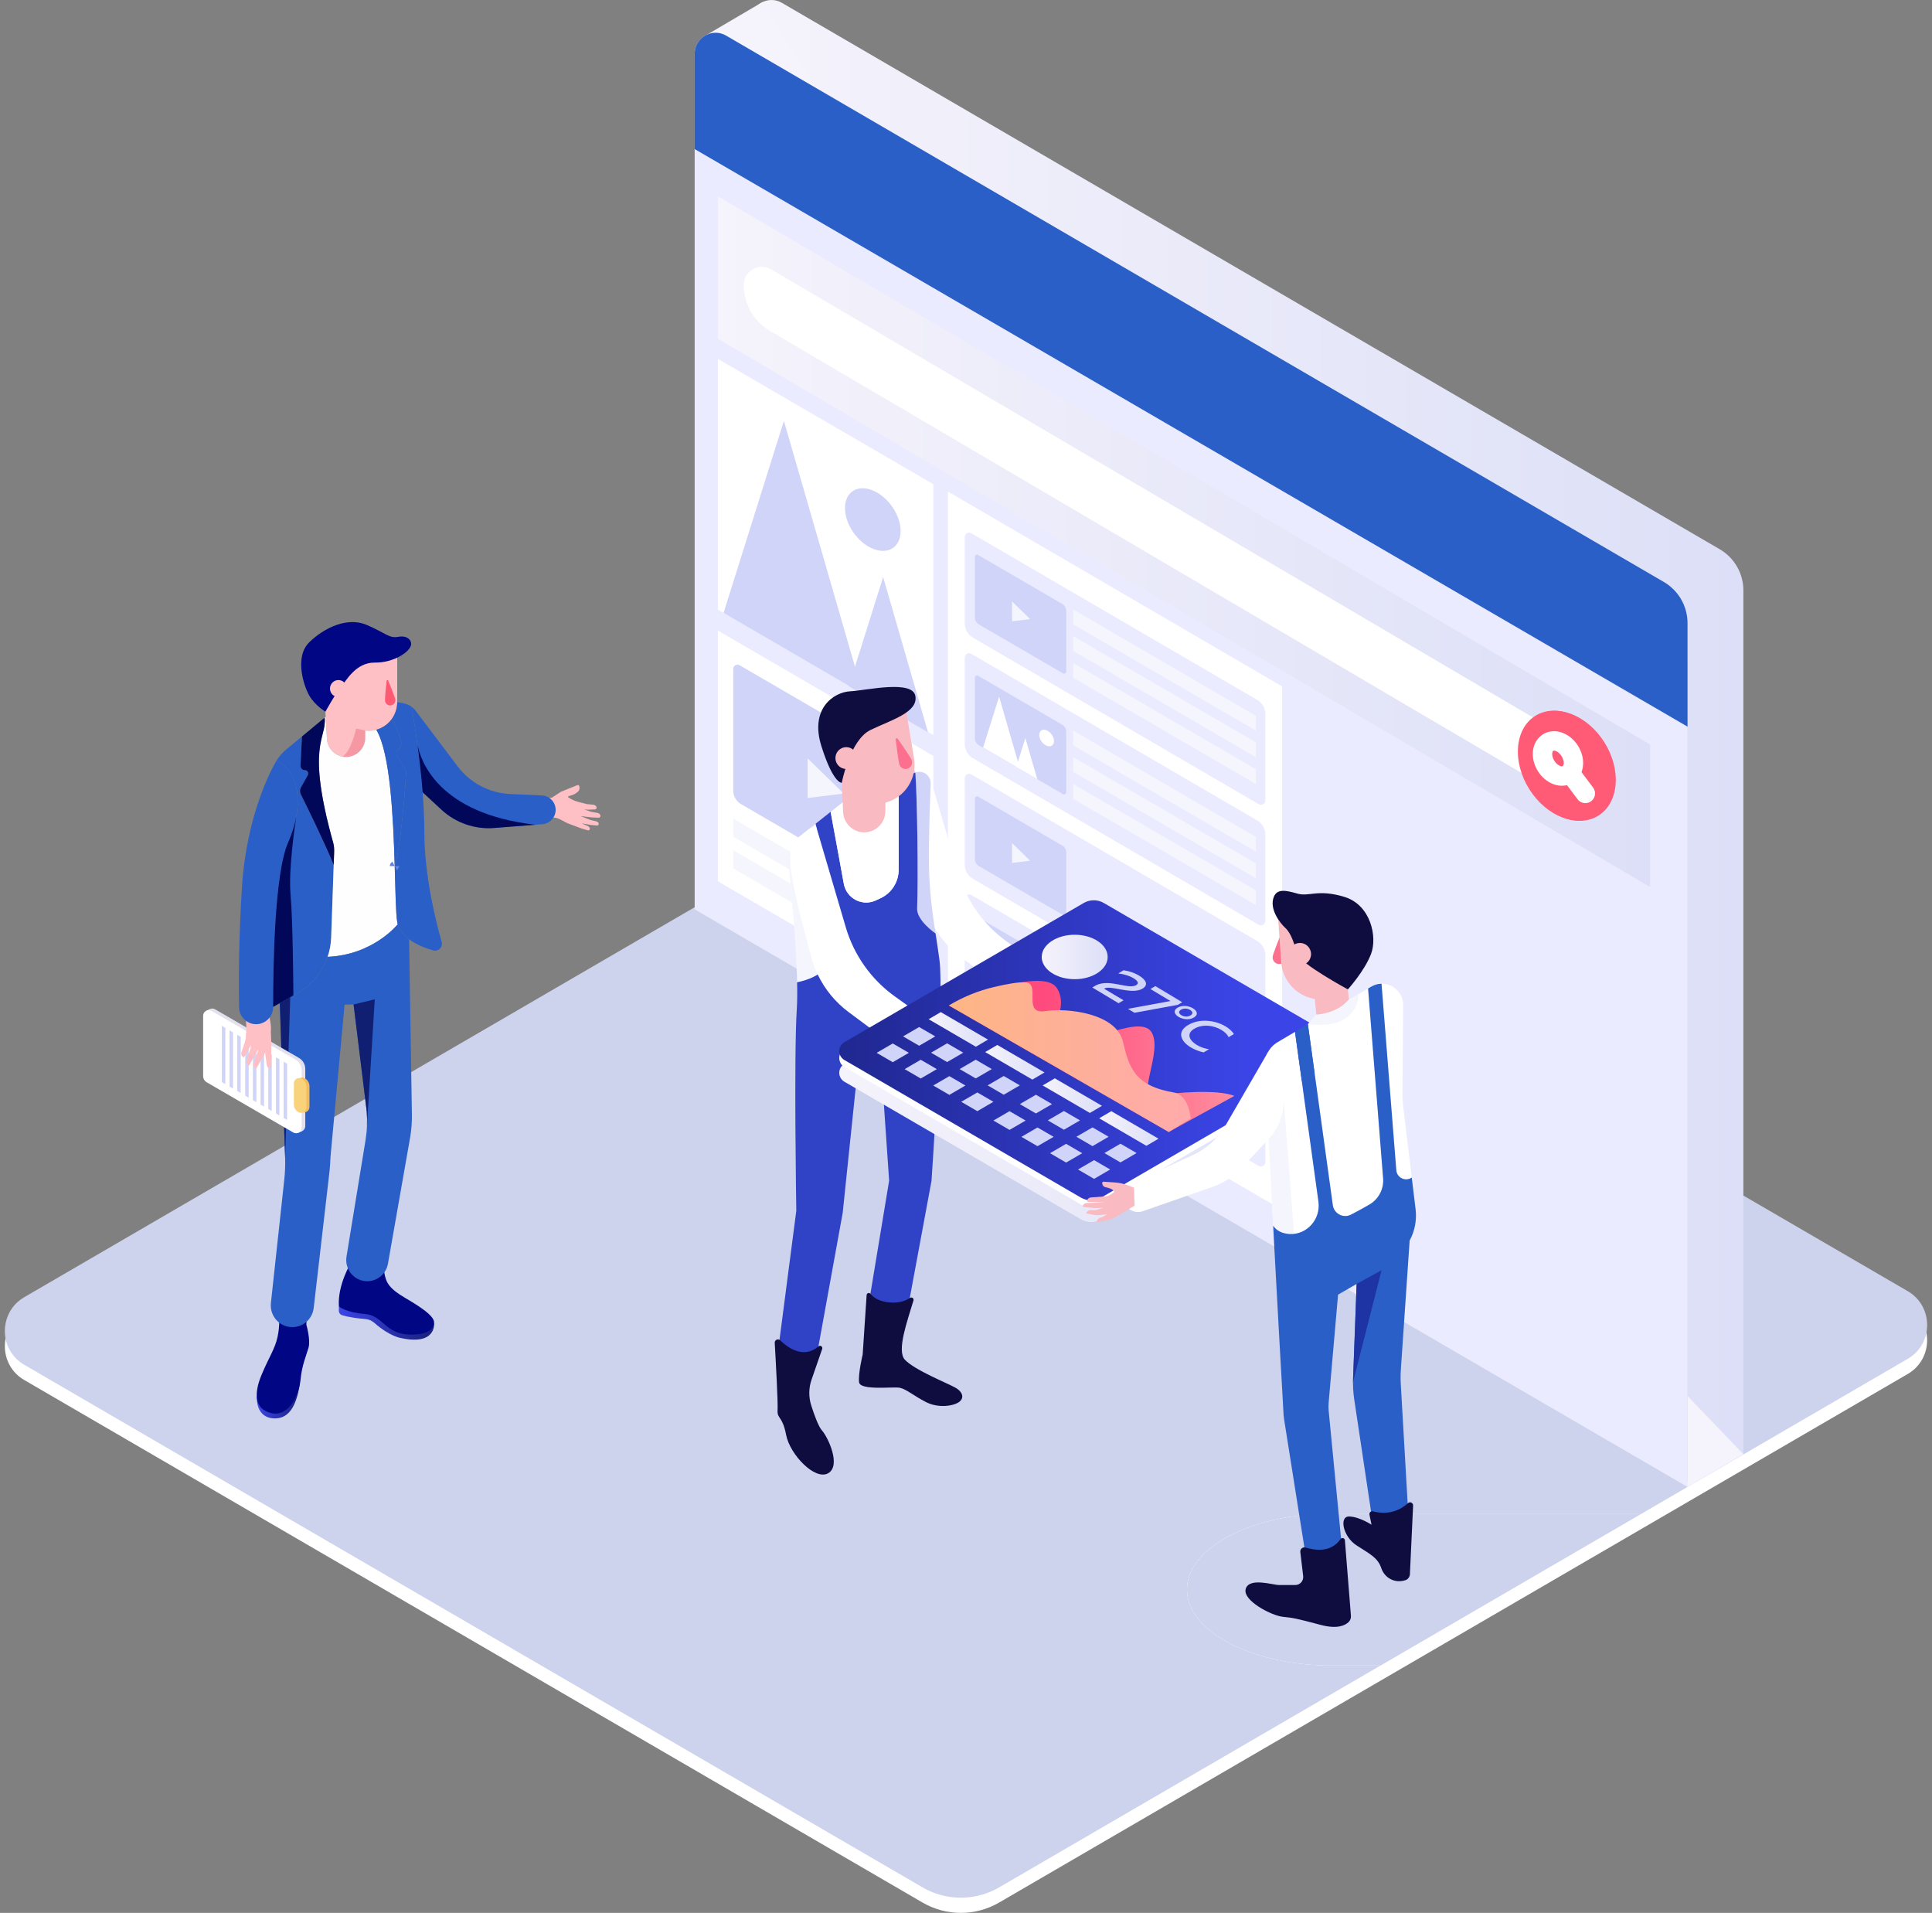 <svg width="199" height="197" viewBox="0 0 199 197" fill="none" xmlns="http://www.w3.org/2000/svg">
<rect x="0" y="0" width="199" height="197" fill="#808080" stroke="none"/>
<g clip-path="url(#clip0_982_10208)">
<path d="M2.493 135.16L96.086 80.725C98.527 79.306 101.533 79.306 103.975 80.725L196.505 134.542C199.163 136.087 199.163 139.953 196.505 141.498L102.913 195.934C100.471 197.353 97.465 197.353 95.024 195.934L2.493 142.118C-0.164 140.573 -0.164 136.708 2.493 135.162V135.16Z" fill="white"/>
<path d="M196.508 139.935L169.102 155.875H136.627V155.884C128.648 156.041 122.266 159.48 122.266 163.698C122.266 167.916 128.648 171.355 136.627 171.517H142.208L102.914 194.37C102.191 194.788 101.41 195.087 100.613 195.256C98.731 195.663 96.739 195.364 95.024 194.37L2.493 140.548C1.163 139.777 0.5 138.422 0.5 137.072C0.5 135.966 0.941 134.865 1.826 134.074C2.028 133.897 2.249 133.736 2.492 133.595L96.086 79.16C98.524 77.736 101.533 77.736 103.976 79.16L196.507 132.973C199.163 134.521 199.163 138.389 196.507 139.936L196.508 139.935Z" fill="url(#paint0_linear_982_10208)"/>
<path d="M169.102 155.875L142.21 171.517H136.629C128.65 171.357 122.267 167.918 122.267 163.698C122.267 159.478 128.65 156.041 136.629 155.884V155.875H169.103H169.102Z" fill="#F5F5FD"/>
<path d="M80.43 132.199V147.843H33.548C25.569 147.684 19.19 144.243 19.19 140.023C19.19 135.804 25.569 132.366 33.548 132.207V132.199H80.43Z" fill="url(#paint1_linear_982_10208)"/>
<path d="M56.852 82.146L57.772 81.544L59.468 80.855C59.534 80.825 59.611 80.855 59.644 80.921C59.748 81.139 59.689 81.401 59.502 81.552L59.398 81.636C59.264 81.742 59.111 81.825 58.948 81.874L58.559 81.992C58.504 82.008 58.492 82.082 58.541 82.115L58.562 82.13C58.865 82.335 59.201 82.487 59.554 82.579L60.445 82.811L61.114 82.874C61.192 82.883 61.27 82.911 61.332 82.96C61.549 83.132 61.437 83.354 61.27 83.36L60.57 83.386L60.191 83.368L60.87 83.6L61.533 83.715C61.611 83.728 61.686 83.762 61.745 83.816C61.948 84.003 61.819 84.218 61.653 84.212L60.953 84.185L59.803 84.043L60.837 84.453L61.401 84.579C61.474 84.596 61.544 84.632 61.596 84.687C61.749 84.855 61.63 85.027 61.49 85.014L60.886 84.961L59.947 84.797L60.012 84.838L60.542 85.066C60.613 85.096 60.675 85.145 60.714 85.209C60.832 85.403 60.686 85.549 60.551 85.511L59.966 85.347L58.793 84.909C58.124 84.706 57.557 84.161 56.966 84.194C56.375 84.226 55.499 84.389 55.499 84.389L55.388 82.359L56.86 82.146H56.852Z" fill="#FEBFC5"/>
<path d="M44.712 136.304C44.712 136.304 44.939 138.588 41.307 137.799C41.307 137.799 40.17 137.659 38.566 136.24C38.31 136.014 37.993 135.871 37.654 135.843C37.024 135.792 35.957 135.676 35.217 135.436C35.024 135.374 34.897 135.187 34.9 134.98L34.906 134.545L41.686 136.255L44.711 136.304H44.712Z" fill="url(#paint2_linear_982_10208)"/>
<path d="M36.172 130.001C36.172 130.001 34.748 132.304 34.908 134.547C34.908 134.547 35.651 135.174 37.556 135.315C39.462 135.456 39.623 137.315 42.069 137.436C44.515 137.557 44.877 136.447 44.657 135.941C44.437 135.436 43.634 134.778 41.828 133.723C40.022 132.668 39.742 132.083 39.561 130.931L36.172 130.001Z" fill="#000684"/>
<path d="M26.452 143.83C26.426 145.469 27.317 146.169 28.534 146.063C29.748 145.958 30.489 144.832 30.84 142.78C31.19 140.727 26.454 143.83 26.454 143.83H26.452Z" fill="url(#paint3_linear_982_10208)"/>
<path d="M31.563 136.453C31.563 136.453 32.006 137.989 31.781 138.781C31.556 139.574 31.094 140.612 30.959 142.061C30.825 143.51 29.828 145.945 27.968 145.531C26.11 145.119 26.187 143.382 26.954 141.557C27.721 139.733 28.332 138.89 28.586 137.695C28.841 136.499 28.747 135.641 28.747 135.641L31.566 135.866L31.559 136.453H31.563Z" fill="#000684"/>
<path d="M32.117 68.533L33.517 73.295L33.546 73.815L33.673 76.077C33.703 76.606 33.934 77.076 34.289 77.414C34.554 77.667 34.892 77.846 35.265 77.921C35.39 77.944 35.517 77.957 35.647 77.957C36.74 77.957 37.624 77.067 37.624 75.966V75.232C38.019 75.281 38.405 75.254 38.761 75.153C39.413 74.975 39.981 74.573 40.367 74.03C40.711 73.549 40.914 72.958 40.914 72.314V67.185L32.115 68.532L32.117 68.533Z" fill="#FEBFC5"/>
<path d="M35.265 77.92C35.39 77.943 35.517 77.956 35.647 77.956C36.74 77.956 37.624 77.065 37.624 75.964V75.231L36.683 75.031C36.683 75.031 36.164 77.419 35.265 77.918V77.92Z" fill="#F698A4"/>
<path d="M42.341 66.397C42.238 67.121 40.581 68.258 38.603 68.237C36.626 68.215 35.647 70.141 35.126 70.732C34.605 71.323 33.519 73.293 33.519 73.293C33.519 73.293 32.454 72.658 31.867 71.651C31.281 70.643 30.302 67.644 31.867 66.133C33.432 64.622 35.8 63.507 37.779 64.36C39.756 65.213 40.082 65.761 41.017 65.585C41.952 65.41 42.408 65.936 42.343 66.396L42.341 66.397Z" fill="#000684"/>
<path d="M28.134 103.691L28.82 103.306L30.218 102.518L30.643 102.278C32.117 101.448 33.209 100.106 33.74 98.539H33.743C33.96 97.909 34.086 97.242 34.108 96.556L34.369 89.073C33.553 87.037 31.581 82.986 30.994 81.824C30.874 81.583 30.88 81.296 31.012 81.06L31.701 79.836C31.732 79.78 31.745 79.723 31.745 79.665C31.745 79.485 31.602 79.316 31.398 79.316C31.146 79.316 30.944 79.106 30.95 78.852L31.104 75.844L31.02 75.913L29.442 77.221C29.047 77.549 28.713 77.941 28.457 78.377C30.154 79.068 30.991 81.183 30.551 83.897C30.551 83.897 30.542 83.959 30.522 84.075C30.366 84.928 30.087 85.838 29.669 86.781C28.265 89.944 28.128 99.657 28.133 103.693L28.134 103.691Z" fill="#2A5FC7"/>
<path d="M34.11 96.554C34.087 97.24 33.962 97.908 33.745 98.538C38.463 98.341 40.97 95.188 40.97 95.188C40.947 95.117 40.931 95.043 40.918 94.966C40.769 94.093 40.735 91.868 40.657 89.184V89.181C40.505 84.182 40.209 77.587 38.763 75.152C38.406 75.252 38.02 75.28 37.626 75.231V75.964C37.626 77.065 36.742 77.956 35.649 77.956C35.124 77.956 34.644 77.747 34.291 77.413C33.936 77.073 33.704 76.604 33.675 76.076L33.548 73.813L33.439 73.905C33.682 76.13 31.467 76.578 34.331 86.825C34.428 87.17 34.428 87.529 34.414 87.883L34.372 89.071L34.111 96.554H34.11Z" fill="#FFFEFF"/>
<path d="M41.823 79.659C41.737 81.078 41.362 86.773 40.655 89.183V89.186C40.734 91.872 40.768 94.097 40.916 94.968C40.929 95.043 40.945 95.117 40.968 95.189C41.142 95.823 41.587 96.333 42.139 96.74C42.898 97.296 43.861 97.658 44.615 97.877C45.147 98.034 45.642 97.537 45.491 96.999C44.887 94.866 43.709 90.152 43.709 85.728C43.709 84.381 43.639 82.966 43.532 81.587C43.211 77.488 42.554 73.697 42.387 72.779C42.097 72.574 41.789 72.473 41.554 72.427C41.546 72.424 41.541 72.422 41.533 72.422L40.914 72.312C40.914 72.955 40.711 73.547 40.367 74.028C40.367 74.028 41.053 75.242 41.313 76.317C41.392 76.64 41.274 76.976 41.023 77.191C40.901 77.296 40.833 77.449 40.833 77.603C40.833 77.703 40.862 77.805 40.919 77.895L41.665 79.065C41.779 79.24 41.831 79.449 41.822 79.659H41.823Z" fill="#2A5FC7"/>
<path d="M40.652 89.192C40.652 89.192 40.652 89.188 40.656 89.186" stroke="#6482E2" stroke-miterlimit="10"/>
<path d="M27.892 134.442C27.892 135.661 28.872 136.675 30.108 136.675C31.235 136.675 32.182 135.827 32.312 134.701L33.939 120.649C33.999 120.132 34.046 119.09 34.046 119.09L35.494 103.461L36.419 103.448L37.776 114.483C37.812 114.967 37.82 115.45 37.799 115.93C37.778 116.447 37.725 116.962 37.642 117.473L35.691 129.41C35.67 129.531 35.662 129.649 35.662 129.768C35.662 130.947 36.611 131.945 37.826 131.945C38.877 131.945 39.778 131.185 39.96 130.143L42.237 117.185C42.377 116.386 42.44 115.578 42.427 114.765L42.137 96.738C41.585 96.331 41.141 95.821 40.966 95.188C40.966 95.188 38.46 98.341 33.742 98.538H33.739C33.206 100.103 32.113 101.447 30.641 102.277L29.895 102.697L28.819 103.304L29.366 119.12C29.366 119.151 29.369 119.182 29.369 119.215C29.392 119.983 29.361 120.752 29.278 121.517L27.903 134.201C27.895 134.283 27.89 134.363 27.89 134.442H27.892Z" fill="#2A5FC7"/>
<path d="M28.82 103.304L29.367 119.12C29.367 119.151 29.371 119.182 29.371 119.215L29.897 102.698L28.82 103.306V103.304Z" fill="#111F72"/>
<path d="M42.139 96.739V96.736" stroke="#6482E2" stroke-miterlimit="10"/>
<path d="M42.387 72.781C42.473 73.254 42.69 74.494 42.921 76.149C42.924 76.158 42.924 76.166 42.926 76.172V76.189C42.949 76.341 42.973 76.499 42.994 76.66C43.193 78.107 43.393 79.82 43.532 81.588L45.497 83.409C46.963 84.751 48.914 85.424 50.888 85.27L55.142 84.937H55.145L55.875 84.879C56.67 84.817 57.233 84.144 57.233 83.403C57.233 83.227 57.202 83.05 57.137 82.874C56.929 82.323 56.414 81.948 55.831 81.921L52.522 81.769C50.396 81.669 48.419 80.625 47.131 78.915L42.817 73.2C42.69 73.026 42.54 72.889 42.387 72.784V72.781Z" fill="#2A5FC7"/>
<path d="M34.858 71.789C35.338 71.789 35.727 71.396 35.727 70.912C35.727 70.429 35.338 70.036 34.858 70.036C34.377 70.036 33.988 70.429 33.988 70.912C33.988 71.396 34.377 71.789 34.858 71.789Z" fill="#FEBFC5"/>
<path d="M39.664 72.191C39.704 72.483 39.975 72.686 40.264 72.645C40.554 72.604 40.756 72.332 40.716 72.04C40.685 71.821 40.224 70.668 39.991 70.094C39.957 70.007 39.83 70.025 39.82 70.118C39.755 70.735 39.631 71.972 39.662 72.191H39.664Z" fill="#FF5A74"/>
<path d="M42.921 76.15C42.921 76.15 42.924 76.166 42.926 76.173C42.922 76.151 42.922 76.141 42.922 76.141L42.919 76.15H42.921Z" fill="url(#paint4_linear_982_10208)"/>
<path d="M37.776 114.483C37.812 114.967 37.82 115.45 37.799 115.93L38.602 102.915L36.419 103.448L37.776 114.483Z" fill="#111F72"/>
<path d="M21.666 111.297L30.581 116.468C30.963 116.692 31.444 116.413 31.444 115.966V110.083C31.444 109.617 31.196 109.186 30.796 108.954L22.156 103.942C21.773 103.719 21.293 103.998 21.293 104.444V110.647C21.293 110.915 21.434 111.163 21.666 111.297Z" fill="#E2E1ED"/>
<path d="M21.627 103.919L21.267 104.078L30.734 116.66L31.136 116.48L21.627 103.919Z" fill="#E2E1ED"/>
<path d="M21.296 111.461L30.211 116.633C30.594 116.856 31.074 116.577 31.074 116.13V110.247C31.074 109.781 30.827 109.35 30.426 109.118L21.786 104.106C21.403 103.883 20.923 104.162 20.923 104.608V110.811C20.923 111.079 21.065 111.327 21.296 111.461Z" fill="white"/>
<path d="M31.055 114.491C31.424 114.697 31.875 114.427 31.875 114.003V111.871C31.875 111.527 31.69 111.21 31.39 111.044C31.03 110.844 30.589 111.107 30.589 111.522V113.699C30.589 114.029 30.766 114.332 31.055 114.493V114.491Z" fill="#F4BB59"/>
<path d="M30.737 114.539C31.107 114.744 31.558 114.475 31.558 114.05V111.919C31.558 111.574 31.372 111.258 31.073 111.092C30.713 110.892 30.271 111.154 30.271 111.569V113.747C30.271 114.076 30.449 114.38 30.737 114.539Z" fill="#F9D37B"/>
<path d="M29.214 115.131L29.569 115.335L29.576 109.551L29.214 109.341V115.131Z" fill="#D0D4F8"/>
<path d="M28.424 114.675L28.781 114.879L28.786 109.095L28.424 108.885V114.675Z" fill="#D0D4F8"/>
<path d="M27.634 114.211L27.99 114.416L27.996 108.631L27.634 108.421V114.211Z" fill="#D0D4F8"/>
<path d="M26.84 113.756L27.195 113.96L27.2 108.177L26.84 107.967V113.756Z" fill="#D0D4F8"/>
<path d="M26.05 113.3L26.405 113.504L26.411 107.721L26.05 107.51V113.3Z" fill="#D0D4F8"/>
<path d="M25.258 112.836L25.615 113.041L25.62 107.256L25.258 107.046V112.836Z" fill="#D0D4F8"/>
<path d="M24.434 112.357L24.789 112.562L24.796 106.777L24.434 106.567V112.357Z" fill="#D0D4F8"/>
<path d="M23.644 111.901L23.999 112.106L24.006 106.321L23.644 106.113V111.901Z" fill="#D0D4F8"/>
<path d="M22.853 111.438L23.21 111.642L23.215 105.857L22.853 105.648V111.438Z" fill="#D0D4F8"/>
<path d="M27.506 105.916L27.327 108.383L26.429 109.993C26.402 110.044 26.335 110.057 26.289 110.022C26.122 109.896 26.061 109.671 26.143 109.478L26.558 108.254L26.604 107.594L27.508 105.916H27.506Z" fill="#FEBFC5"/>
<path d="M26.76 105.612L26.581 108.08L25.683 109.689C25.656 109.74 25.589 109.753 25.543 109.719C25.376 109.593 25.315 109.368 25.397 109.174L25.812 107.95L25.858 107.291L26.762 105.612H26.76Z" fill="#FEBFC5"/>
<path d="M26.249 104.758L26.07 107.225L25.172 108.835C25.144 108.885 25.078 108.899 25.032 108.864C24.864 108.738 24.804 108.513 24.885 108.319L25.301 107.096L25.346 106.436L26.25 104.758H26.249Z" fill="#FEBFC5"/>
<path d="M27.867 105.635L27.951 107.515L27.934 108.981L27.895 109.939C27.893 109.978 27.861 110.009 27.822 110.011C27.638 110.019 27.499 109.881 27.478 109.688L27.327 108.575L27.258 106.721L27.867 105.637V105.635Z" fill="#FEBFC5"/>
<path d="M26.776 108.1L26.594 107.903L26.586 107.893V107.89L26.03 107.296L25.923 107.176L25.78 107.022L25.343 106.538C25.345 106.528 25.346 106.518 25.346 106.51C25.346 106.502 25.348 106.492 25.35 106.482C25.35 106.465 25.351 106.447 25.355 106.429C25.355 106.429 25.355 106.428 25.355 106.426C25.372 106.213 25.379 105.967 25.369 105.693C25.359 105.315 25.33 104.89 25.28 104.451C25.252 104.201 25.219 103.947 25.18 103.694L27.493 103.689C27.568 103.908 27.622 104.091 27.651 104.241C27.713 104.697 27.85 105.097 27.89 105.558C27.905 105.709 27.907 105.868 27.893 106.034C27.893 106.034 27.893 106.036 27.893 106.037C27.893 106.037 27.893 106.038 27.893 106.041C27.858 106.467 27.646 106.907 27.416 107.269C27.377 107.333 27.337 107.394 27.296 107.455C27.035 107.837 26.786 108.096 26.786 108.096L26.776 108.1Z" fill="#FEBFC5"/>
<path d="M24.627 103.744C24.643 104.708 25.424 105.478 26.382 105.478C27.34 105.478 28.134 104.69 28.134 103.716V103.693C28.13 99.657 28.268 89.944 29.67 86.781C31.457 82.751 30.721 79.298 28.457 78.376C28.457 78.376 28.439 78.407 28.405 78.468C27.993 79.171 25.412 83.872 24.931 91.247C24.576 96.72 24.584 101.356 24.627 103.744Z" fill="#2A5FC7"/>
<path d="M28.134 103.691L28.82 103.306L30.218 102.518C30.209 101.184 30.162 94.789 29.931 92.167C29.698 89.555 30.374 85.032 30.522 84.075C30.366 84.929 30.087 85.838 29.669 86.781C28.265 89.944 28.128 99.657 28.133 103.693L28.134 103.691Z" fill="#010859"/>
<path d="M30.996 81.824C31.582 82.986 33.555 87.037 34.37 89.073L34.413 87.885C34.426 87.531 34.426 87.17 34.33 86.827C31.467 76.578 33.68 76.131 33.437 73.907L31.105 75.843L30.952 78.85C30.947 79.104 31.148 79.314 31.4 79.314C31.604 79.314 31.747 79.482 31.747 79.664C31.747 79.721 31.734 79.778 31.703 79.834L31.014 81.058C30.88 81.294 30.875 81.582 30.996 81.823V81.824Z" fill="#010859"/>
<path d="M38.761 75.154C40.206 77.588 40.504 84.184 40.655 89.183C41.362 86.774 41.738 81.078 41.823 79.659C41.833 79.449 41.781 79.24 41.667 79.065L40.921 77.895C40.864 77.806 40.834 77.703 40.834 77.603C40.834 77.449 40.903 77.296 41.025 77.191C41.276 76.976 41.393 76.64 41.315 76.317C41.054 75.242 40.369 74.028 40.369 74.028C39.983 74.571 39.414 74.973 38.763 75.152L38.761 75.154Z" fill="#2A5FC7"/>
<path d="M42.994 76.66C43.193 78.107 43.393 79.82 43.532 81.588L45.497 83.409C46.963 84.751 48.914 85.424 50.888 85.27L55.142 84.937C45.145 83.792 43.323 78.371 42.994 76.661V76.66Z" fill="#010859"/>
<path d="M179.572 60.818V149.756L77.304 90.274V2.177C77.304 0.504 79.104 -0.541 80.542 0.295L177.139 56.566C178.647 57.446 179.574 59.064 179.574 60.818H179.572Z" fill="url(#paint5_linear_982_10208)"/>
<path d="M179.572 149.757L173.82 153.129L78.513 0.228L72.842 3.56L77.303 43.325" fill="url(#paint6_linear_982_10208)"/>
<path d="M173.821 68.468V152.601L173.799 152.612C173.639 152.692 173.475 152.766 173.307 152.83C172.872 153.007 145.553 151.058 145.553 151.058L64.796 103.668L72.459 97.197L75.058 95.685L75.775 95.269L78.057 93.942L79.391 93.166L86.726 88.902L147.842 53.356L173.823 68.468H173.821Z" fill="url(#paint7_linear_982_10208)"/>
<path d="M173.821 64.189V153.131L173.307 152.832L75.057 95.686L71.552 93.649V5.55C71.552 3.877 73.35 2.828 74.791 3.665L171.387 59.94C172.892 60.819 173.821 62.438 173.821 64.189Z" fill="#EBEBFF"/>
<path d="M173.82 64.191V74.834L71.552 15.352V5.549C71.552 3.875 73.352 2.83 74.79 3.667L171.387 59.938C172.895 60.818 173.821 62.435 173.821 64.189L173.82 64.191Z" fill="#2A5FC7"/>
<path d="M73.944 36.961V62.781L96.141 75.69V49.871L73.944 36.961Z" fill="white"/>
<path d="M97.636 50.624V104.536L132.06 124.598V70.686L97.636 50.624Z" fill="white"/>
<path d="M99.364 80.151V89.02C99.364 89.632 99.688 90.198 100.214 90.505L129.647 107.658C129.951 107.835 130.334 107.614 130.334 107.26V98.39C130.334 97.778 130.01 97.212 129.484 96.905L100.051 79.752C99.747 79.575 99.364 79.797 99.364 80.151Z" fill="#EBEBFF"/>
<path d="M99.364 92.569V101.438C99.364 102.05 99.688 102.616 100.214 102.923L129.647 120.076C129.951 120.253 130.334 120.032 130.334 119.678V110.808C130.334 110.196 130.01 109.63 129.484 109.323L100.051 92.17C99.747 91.993 99.364 92.215 99.364 92.569Z" fill="#EBEBFF"/>
<path d="M73.944 20.211V34.882L169.965 91.35V76.679L73.944 20.211Z" fill="url(#paint8_linear_982_10208)"/>
<path d="M76.606 29.355C76.606 31.294 77.628 33.087 79.29 34.065L157.705 80.179C158.95 80.912 160.516 80.007 160.516 78.553C160.516 76.614 159.493 74.82 157.832 73.843L79.417 27.729C78.171 26.995 76.606 27.901 76.606 29.355Z" fill="white"/>
<path d="M73.944 64.939V90.76L96.141 103.668V77.849L73.944 64.939Z" fill="white"/>
<path d="M75.523 84.303V86.172L94.338 97.117V95.247L75.523 84.303Z" fill="#F5F5FD"/>
<path d="M75.523 87.56V89.43L94.338 100.374V98.505L75.523 87.56Z" fill="#F5F5FD"/>
<path d="M75.523 68.894V81.401C75.523 81.984 75.83 82.522 76.332 82.814L93.678 92.902C93.972 93.073 94.338 92.859 94.338 92.518V80.011C94.338 79.429 94.03 78.891 93.529 78.599L76.182 68.51C75.889 68.34 75.523 68.553 75.523 68.894Z" fill="#D0D4F8"/>
<path d="M164.561 83.956C166.66 82.609 166.915 79.231 165.131 76.411C163.348 73.592 160.2 72.398 158.101 73.746C156.003 75.093 155.747 78.471 157.531 81.291C159.315 84.111 162.462 85.304 164.561 83.956Z" fill="#FF5A76"/>
<path d="M164.673 83.973C166.772 82.625 167.027 79.247 165.243 76.427C163.46 73.608 160.312 72.414 158.213 73.762C156.114 75.109 155.859 78.487 157.643 81.307C159.427 84.127 162.574 85.32 164.673 83.973Z" fill="#FF5A76"/>
<path d="M161.505 79.743C162.176 79.313 162.257 78.234 161.687 77.333C161.117 76.432 160.112 76.05 159.441 76.481C158.771 76.911 158.689 77.991 159.259 78.892C159.829 79.793 160.835 80.174 161.505 79.743Z" stroke="white" stroke-width="2" stroke-miterlimit="10"/>
<path d="M161.696 79.582L163.292 81.71" stroke="white" stroke-width="2" stroke-miterlimit="10" stroke-linecap="round"/>
<path d="M87.98 54.944C89.154 56.537 90.967 57.187 92.027 56.394C93.087 55.602 92.994 53.666 91.82 52.073C90.646 50.48 88.833 49.83 87.773 50.622C86.713 51.415 86.806 53.351 87.98 54.944Z" fill="#D0D4F8"/>
<path d="M74.528 63.123L80.744 43.343L88.876 71.467L74.528 63.123Z" fill="#D0D4F8"/>
<path d="M87.431 70.676L90.965 59.431L95.589 75.421L87.431 70.676Z" fill="#D0D4F8"/>
<path d="M83.182 78.092V82.185L86.902 81.723L83.182 78.092Z" fill="#F5F5FD"/>
<path d="M100.414 82.226V88.481C100.414 88.773 100.569 89.042 100.82 89.188L109.494 94.233C109.641 94.318 109.823 94.211 109.823 94.041V87.787C109.823 87.495 109.668 87.225 109.417 87.079L100.743 82.034C100.597 81.949 100.414 82.056 100.414 82.226Z" fill="#D0D4F8"/>
<path d="M104.245 86.825V88.871L106.105 88.641L104.245 86.825Z" fill="#F5F5FD"/>
<path d="M100.414 94.667V100.922C100.414 101.214 100.569 101.483 100.82 101.627L109.494 106.672C109.641 106.757 109.823 106.651 109.823 106.48V100.226C109.823 99.934 109.668 99.665 109.417 99.52L100.743 94.475C100.597 94.39 100.414 94.497 100.414 94.667Z" fill="#D0D4F8"/>
<path d="M102.732 102.723C102.732 101.806 103.712 101.23 104.506 101.68L104.944 101.927C106.071 102.566 106.766 103.767 106.766 105.069L102.732 102.723Z" fill="#F5F5FD"/>
<path d="M105.877 99.383C106.349 100.128 106.282 101.02 105.729 101.376C105.175 101.732 104.343 101.419 103.87 100.674C103.398 99.929 103.465 99.037 104.019 98.68C104.572 98.325 105.405 98.638 105.877 99.383Z" fill="#F5F5FD"/>
<path d="M99.364 55.315V64.184C99.364 64.796 99.688 65.362 100.214 65.669L129.647 82.822C129.951 82.999 130.334 82.778 130.334 82.423V73.554C130.334 72.942 130.01 72.376 129.484 72.069L100.051 54.916C99.747 54.739 99.364 54.96 99.364 55.315Z" fill="#EBEBFF"/>
<path d="M100.414 57.343V63.597C100.414 63.889 100.569 64.158 100.82 64.304L109.494 69.349C109.641 69.434 109.823 69.328 109.823 69.157V62.903C109.823 62.611 109.668 62.342 109.418 62.197L100.743 57.152C100.597 57.067 100.414 57.173 100.414 57.344V57.343Z" fill="#D0D4F8"/>
<path d="M104.245 61.941V63.987L106.105 63.758L104.245 61.941Z" fill="#F5F5FD"/>
<path d="M110.546 62.776V64.299L129.362 75.242V73.719L110.546 62.776Z" fill="#F5F5FD"/>
<path d="M110.546 65.511V67.035L129.362 77.979V76.456L110.546 65.511Z" fill="#F5F5FD"/>
<path d="M110.546 68.279V69.803L129.362 80.746V79.222L110.546 68.279Z" fill="#F5F5FD"/>
<path d="M99.364 67.733V76.602C99.364 77.214 99.688 77.78 100.214 78.087L129.647 95.24C129.951 95.417 130.334 95.196 130.334 94.841V85.972C130.334 85.36 130.01 84.794 129.484 84.487L100.051 67.334C99.747 67.157 99.364 67.378 99.364 67.733Z" fill="#EBEBFF"/>
<path d="M100.414 69.784V76.038C100.414 76.33 100.569 76.599 100.82 76.743L109.494 81.788C109.641 81.874 109.823 81.767 109.823 81.596V75.342C109.823 75.05 109.668 74.781 109.418 74.637L100.743 69.592C100.597 69.506 100.414 69.613 100.414 69.784Z" fill="#D0D4F8"/>
<path d="M107.294 76.386C107.605 76.807 108.085 76.98 108.365 76.769C108.646 76.559 108.621 76.048 108.31 75.624C107.999 75.203 107.519 75.03 107.238 75.24C106.958 75.45 106.983 75.962 107.294 76.386Z" fill="white"/>
<path d="M101.263 76.983L102.91 71.746L105.063 79.193L101.263 76.983Z" fill="white"/>
<path d="M104.68 78.983L105.615 76.005L106.839 80.24L104.68 78.983Z" fill="white"/>
<path d="M110.546 75.242V76.766L129.362 87.709V86.187L110.546 75.242Z" fill="#F5F5FD"/>
<path d="M110.546 77.979V79.501L129.362 90.446V88.922L110.546 77.979Z" fill="#F5F5FD"/>
<path d="M110.546 80.746V82.269L129.362 93.212V91.69L110.546 80.746Z" fill="#F5F5FD"/>
<path d="M136.262 137.756V153.4H89.38C81.402 153.24 75.023 149.8 75.023 145.58C75.023 141.361 81.402 137.923 89.38 137.764V137.756H136.262Z" fill="url(#paint9_linear_982_10208)"/>
<path d="M169.102 155.875L142.21 171.517H136.629C128.65 171.357 122.267 167.918 122.267 163.698C122.267 159.478 128.65 156.041 136.629 155.884V155.875H169.103H169.102Z" fill="url(#paint10_linear_982_10208)"/>
<path d="M93.064 82.34C92.729 83.237 93.63 87.176 94.55 90.671C94.77 91.509 94.99 92.318 95.196 93.056C95.439 93.932 95.796 94.764 96.252 95.534C96.945 96.718 97.874 97.755 98.986 98.58L105.52 103.437C106.281 104 107.321 103.981 108.061 103.391C108.59 102.968 108.851 102.354 108.851 101.744C108.851 101.094 108.556 100.446 107.973 100.027L103.714 96.976C101.302 95.248 99.535 92.754 98.693 89.895L96.034 80.858L95.778 79.987C95.675 79.846 95.542 79.729 95.392 79.642L94.319 80.025L92.258 80.756L93.064 82.34Z" fill="white"/>
<path d="M94.519 89.601C94.52 91.209 94.504 92.631 94.465 93.553C94.411 94.81 96.364 96.136 96.364 96.136C96.255 95.43 96.149 94.726 96.055 93.993C95.814 92.151 95.641 90.12 95.678 87.406C95.716 84.526 95.796 82.218 95.859 80.742C95.861 80.732 95.861 80.723 95.861 80.712C95.874 80.423 95.783 80.161 95.628 79.954C95.535 79.826 95.415 79.721 95.279 79.642C94.993 79.473 94.633 79.426 94.281 79.56C94.291 79.688 94.302 79.831 94.31 79.987C94.429 81.962 94.516 86.19 94.519 89.599V89.601Z" fill="#D0D4F8"/>
<path d="M81.226 88.889C81.504 91.649 82.017 97.181 82.106 101.166C82.987 100.987 83.68 100.708 84.229 100.365C86.947 98.671 86.05 95.453 86.05 95.453L84.078 85.163L84.014 84.83L83.416 85.304L82.397 86.111C81.887 86.517 81.524 87.063 81.342 87.672C81.228 88.059 81.185 88.472 81.228 88.887L81.226 88.889Z" fill="#F5F5FD"/>
<path d="M81.915 141.657C81.974 141.664 82.034 141.666 82.091 141.666C83.047 141.666 83.881 140.978 84.055 140.015L86.801 124.896L88.167 111.756L90.83 110.657L91.582 121.595L89.234 135.779C89.058 136.849 89.749 137.867 90.801 138.092C90.941 138.122 91.079 138.135 91.214 138.135C92.161 138.135 93.007 137.457 93.187 136.484L95.95 121.594C95.95 121.594 97.247 102.539 96.77 98.892C96.643 97.926 96.501 97.027 96.364 96.132C96.364 96.132 94.411 94.807 94.465 93.55C94.594 90.515 94.473 82.033 94.281 79.559L92.566 80.215V89.565C92.566 90.823 91.841 91.965 90.708 92.493L90.205 92.728C88.817 93.376 87.195 92.531 86.916 91.017L85.555 83.606L84.014 84.828L86.05 95.45C86.05 95.45 87.345 100.098 82.104 101.163C82.128 102.229 82.12 103.186 82.071 103.947C81.763 108.642 82.021 124.688 82.021 124.688L80.107 139.388C79.959 140.525 80.781 141.557 81.913 141.656L81.915 141.657Z" fill="#3042C6"/>
<path d="M84.687 138.921L83.589 142.092C83.293 142.95 83.283 143.881 83.56 144.745C83.869 145.715 84.301 146.906 84.661 147.311C85.301 148.033 86.657 150.948 85.301 151.723C83.944 152.497 81.358 149.789 80.974 147.775C80.589 145.762 80.031 146.176 80.093 145.196C80.14 144.442 79.909 140.205 79.799 138.292C79.781 137.989 80.141 137.825 80.36 138.035C81.207 138.85 82.799 139.953 84.316 138.653C84.498 138.498 84.768 138.691 84.689 138.919L84.687 138.921Z" fill="#0F0D40"/>
<path d="M89.265 133.366L88.858 139.497C88.858 139.497 88.39 141.431 88.483 142.335C88.576 143.237 91.991 142.783 92.674 142.919C93.356 143.055 94.108 143.744 95.388 144.397C96.669 145.05 98.206 144.793 98.768 144.397C99.331 144.002 99.213 143.365 98.392 142.901C97.571 142.437 94.245 141.121 93.211 140.038C92.327 139.113 93.47 136.023 94.089 133.927C94.152 133.713 93.918 133.541 93.734 133.666C93.299 133.959 92.626 134.215 91.633 134.132C90.548 134.04 89.967 133.623 89.659 133.241C89.532 133.083 89.279 133.164 89.266 133.366H89.265Z" fill="#0F0D40"/>
<path d="M85.555 83.609L86.916 91.02C87.195 92.534 88.817 93.379 90.205 92.731L90.708 92.497C91.841 91.969 92.566 90.827 92.566 89.568V80.218L87.296 82.23L85.555 83.611V83.609Z" fill="white"/>
<path d="M81.449 87.885C81.029 89.006 82.522 94.822 83.596 98.671C83.757 99.256 83.97 99.822 84.229 100.365C84.957 101.886 86.043 103.215 87.407 104.229L93.985 109.117C94.749 109.684 95.796 109.666 96.54 109.071C97.073 108.646 97.335 108.029 97.335 107.412C97.335 106.759 97.04 106.108 96.452 105.686L92.169 102.615C89.74 100.876 87.96 98.367 87.115 95.491L84.079 85.165L84.055 85.079L83.418 85.306L82.399 86.113C81.889 86.518 81.526 87.065 81.343 87.673L81.452 87.887L81.449 87.885Z" fill="white"/>
<path d="M93.152 72.125L94.146 78.1C94.488 80.157 93.211 82.136 91.206 82.658L91.197 83.55C91.183 84.753 90.213 85.719 89.019 85.719C87.855 85.719 86.897 84.797 86.843 83.626L86.563 77.463L86.052 73.508L93.154 72.123L93.152 72.125Z" fill="#F9BAC2"/>
<path d="M86.706 80.62C86.706 80.62 87.527 76.21 89.674 75.171C91.82 74.135 94.599 73.355 94.283 71.669C93.967 69.982 89.245 71.106 87.571 71.193C85.897 71.28 83.377 72.957 84.61 76.856C85.841 80.756 86.708 80.618 86.708 80.618L86.706 80.62Z" fill="#0F0D40"/>
<path d="M87.166 79.193C87.782 79.193 88.281 78.69 88.281 78.069C88.281 77.448 87.782 76.945 87.166 76.945C86.549 76.945 86.05 77.448 86.05 78.069C86.05 78.69 86.549 79.193 87.166 79.193Z" fill="#F9BAC2"/>
<path d="M93.905 78.272C94.038 78.622 93.866 79.014 93.519 79.148C93.172 79.283 92.783 79.109 92.649 78.76C92.55 78.499 92.353 76.937 92.258 76.158C92.244 76.041 92.394 75.982 92.462 76.079C92.911 76.72 93.805 78.013 93.905 78.272Z" fill="#FC6F8E"/>
<path d="M86.972 109.566L111.621 95.23C112.264 94.856 113.056 94.856 113.699 95.23L138.068 109.404C138.769 109.811 138.769 110.829 138.068 111.236L113.419 125.572C112.776 125.946 111.984 125.946 111.341 125.572L86.972 111.399C86.272 110.992 86.272 109.973 86.972 109.566Z" fill="url(#paint11_linear_982_10208)"/>
<path d="M86.972 108.045L111.621 93.709C112.264 93.335 113.056 93.335 113.699 93.709L138.068 107.883C138.769 108.29 138.769 109.309 138.068 109.715L113.419 124.052C112.776 124.426 111.984 124.426 111.341 124.052L86.972 109.878C86.272 109.471 86.272 108.452 86.972 108.045Z" fill="white"/>
<path d="M86.972 107.332L111.621 92.996C112.264 92.622 113.056 92.622 113.699 92.996L138.068 107.169C138.769 107.576 138.769 108.595 138.068 109.002L113.419 123.338C112.776 123.712 111.984 123.712 111.341 123.338L86.972 109.164C86.272 108.757 86.272 107.739 86.972 107.332Z" fill="url(#paint12_linear_982_10208)"/>
<path d="M132.422 98.695C132.371 99.066 132.033 99.325 131.664 99.274C131.296 99.224 131.039 98.882 131.09 98.511C131.127 98.236 131.702 96.771 131.993 96.042C132.037 95.932 132.197 95.955 132.208 96.072C132.295 96.853 132.459 98.418 132.422 98.694V98.695Z" fill="#FC6F8E"/>
<path d="M131.609 94.011L131.964 99.066C132.096 100.951 133.474 102.511 135.318 102.862L135.433 102.884L135.669 105.394C135.764 106.405 136.679 107.13 137.677 106.984C138.617 106.846 139.278 105.983 139.174 105.033L138.814 101.748L139.497 96.28L131.609 94.01V94.011Z" fill="#F9BAC2"/>
<path d="M131.208 92.361C130.71 93.594 131.822 95.043 132.412 95.585C133.002 96.126 133.334 97.261 133.616 98.241C133.897 99.22 138.834 101.894 138.834 101.894C138.834 101.894 140.555 99.995 141.221 98.241C141.887 96.487 141.195 93.184 138.456 92.359C135.716 91.534 134.845 92.382 133.616 92.023C132.386 91.663 131.541 91.534 131.208 92.359V92.361Z" fill="#0F0D40"/>
<path d="M142.303 101.305L143.825 120.514C143.868 121.077 144.34 121.451 144.835 121.451C145.024 121.451 145.216 121.4 145.391 121.282L145.417 121.264L144.55 114.091C144.482 113.523 144.449 112.954 144.456 112.382L144.529 103.525C144.539 102.218 143.464 101.282 142.303 101.305Z" fill="white"/>
<path d="M134.712 105.479L137.28 124.102C137.399 124.965 138.3 125.464 139.078 125.121C139.102 125.111 139.125 125.098 139.15 125.087C139.374 124.972 139.598 124.854 139.819 124.734C139.946 124.665 140.071 124.598 140.195 124.529C140.339 124.45 140.482 124.37 140.624 124.289C140.775 124.204 140.925 124.12 141.071 124.033C141.975 123.5 142.51 122.508 142.469 121.456L142.461 121.341L140.913 101.803L139.92 102.392L138.866 103.017C138.236 103.76 137.371 104.127 136.684 104.308L134.707 105.479H134.712Z" fill="white"/>
<path d="M130.292 109.753C130.342 110.744 130.414 112.122 130.495 113.691C130.707 117.783 130.982 123.156 131.14 126.225C131.204 126.322 131.275 126.409 131.352 126.488C131.393 126.531 131.438 126.57 131.484 126.608C131.508 126.631 131.534 126.65 131.564 126.67C131.586 126.688 131.609 126.704 131.634 126.719C131.759 126.801 131.894 126.872 132.039 126.926C132.062 126.934 132.086 126.942 132.111 126.951C132.179 126.973 132.248 126.993 132.322 127.01C132.357 127.019 132.393 127.026 132.428 127.033C132.463 127.041 132.502 127.047 132.539 127.054C132.611 127.067 132.687 127.075 132.762 127.08C132.8 127.085 132.835 127.087 132.873 127.087C133.015 127.093 133.156 127.087 133.293 127.072C134.844 126.895 136.031 125.41 135.803 123.753L133.389 106.265L131.588 107.332C130.743 107.834 130.244 108.765 130.293 109.752L130.292 109.753Z" fill="white"/>
<path d="M130.494 113.691C130.705 117.783 130.98 123.156 131.138 126.225C131.202 126.322 131.274 126.409 131.35 126.488C131.391 126.531 131.437 126.57 131.482 126.608C131.507 126.631 131.533 126.65 131.562 126.67C131.585 126.688 131.608 126.704 131.632 126.719C131.757 126.801 131.893 126.872 132.037 126.926C132.06 126.934 132.085 126.942 132.109 126.951C132.178 126.974 132.246 126.993 132.321 127.01C132.355 127.019 132.391 127.026 132.427 127.033C132.461 127.041 132.5 127.047 132.537 127.054C132.609 127.067 132.686 127.075 132.761 127.08C132.798 127.085 132.834 127.087 132.871 127.087C133.013 127.093 133.155 127.087 133.292 127.072L132.197 112.861L130.495 113.691H130.494Z" fill="#F5F5FD"/>
<path d="M130.621 108.329L126.248 115.878C125.459 117.238 124.272 118.317 122.849 118.967L116.574 121.833C116.02 122.086 115.663 122.642 115.663 123.256C115.663 124.329 116.714 125.082 117.72 124.732L124.868 122.242C126.021 121.84 127.06 121.164 127.896 120.268L130.682 117.287C132.204 115.66 132.638 113.286 131.796 111.218L130.621 108.329Z" fill="white"/>
<path d="M131.14 126.225C131.181 127.008 131.212 127.64 131.235 128.065C131.393 131.193 132.109 143.889 132.212 145.7C132.22 145.844 132.236 145.987 132.259 146.13L134.573 160.74C134.715 161.634 135.479 162.29 136.378 162.29H136.492C137.572 162.29 138.415 161.353 138.309 160.271L136.855 145.282C136.829 145.019 136.829 144.755 136.85 144.491L137.822 133.329L139.734 132.227L139.368 141.918C139.339 142.655 139.381 143.396 139.49 144.127L141.493 157.475C141.674 158.674 142.936 159.373 144.037 158.884C144.702 158.589 145.125 157.924 145.125 157.198C145.125 157.163 145.125 157.127 145.123 157.093L144.283 142.533C144.254 142.038 144.257 141.541 144.291 141.045L145.197 127.758C145.627 126.964 145.848 126.076 145.848 125.18C145.848 124.964 145.835 124.747 145.809 124.532L145.413 121.267L145.387 121.285C145.213 121.403 145.021 121.454 144.832 121.454C144.337 121.454 143.865 121.08 143.822 120.518L142.299 101.309C141.943 101.314 141.578 101.41 141.234 101.614L140.915 101.804L142.462 121.343L142.47 121.458C142.511 122.511 141.977 123.503 141.073 124.035C140.925 124.122 140.777 124.206 140.625 124.291C140.484 124.371 140.34 124.452 140.197 124.531C140.071 124.599 139.948 124.667 139.821 124.736C139.599 124.855 139.376 124.974 139.151 125.088C139.127 125.101 139.104 125.113 139.08 125.123C138.301 125.466 137.401 124.965 137.282 124.104L134.713 105.481L133.388 106.267L135.801 123.755C136.049 125.558 134.62 127.157 132.871 127.087C132.834 127.087 132.798 127.085 132.761 127.08C132.684 127.074 132.609 127.065 132.537 127.054C132.498 127.049 132.461 127.041 132.427 127.033C132.389 127.026 132.355 127.019 132.321 127.01C132.248 126.993 132.178 126.972 132.109 126.951C132.085 126.942 132.06 126.934 132.037 126.926C131.893 126.872 131.757 126.803 131.632 126.719C131.608 126.704 131.585 126.688 131.562 126.67C131.533 126.652 131.507 126.631 131.482 126.608C131.437 126.57 131.393 126.531 131.35 126.488C131.274 126.409 131.202 126.322 131.138 126.225H131.14Z" fill="#2A5FC7"/>
<path d="M133.897 99.412C134.529 99.412 135.041 98.897 135.041 98.26C135.041 97.624 134.529 97.109 133.897 97.109C133.266 97.109 132.754 97.624 132.754 98.26C132.754 98.897 133.266 99.412 133.897 99.412Z" fill="#F9BAC2"/>
<path d="M132.104 166.502C133.231 166.622 133.384 166.638 136.047 167.343C137.741 167.791 138.544 167.399 138.902 167.053C139.083 166.882 139.169 166.636 139.148 166.389L138.528 158.628C138.508 158.392 138.208 158.31 138.075 158.504C137.596 159.203 136.568 160.006 134.48 159.375C134.187 159.286 133.899 159.526 133.935 159.831L134.23 162.312C134.288 162.8 133.909 163.232 133.419 163.232H131.728C131.114 163.232 128.671 162.425 128.313 163.627C127.954 164.83 130.976 166.379 132.103 166.5L132.104 166.502Z" fill="#0F0D40"/>
<path d="M139.712 159.14C141.093 160.043 141.912 160.405 142.272 161.486C142.589 162.449 143.606 163.106 144.76 162.735C145.027 162.65 145.208 162.4 145.223 162.12L145.553 155.05C145.566 154.771 145.239 154.609 145.034 154.796C144.259 155.498 143.075 156.074 141.413 155.646C141.205 155.591 141.014 155.78 141.058 155.992L141.272 157.025C141.272 157.025 140.024 156.2 138.967 156.176C137.91 156.149 138.326 158.239 139.712 159.142V159.14Z" fill="#0F0D40"/>
<path d="M139.736 132.225L142.303 130.814L139.36 142.371L139.736 132.225Z" fill="#1E34A5"/>
<path d="M134.712 105.479C140.085 106.129 139.923 102.39 139.923 102.39L138.951 102.92C138.927 102.953 138.9 102.984 138.871 103.015C138.241 103.758 137.376 104.126 136.689 104.306C136.044 104.477 135.552 104.485 135.552 104.485L134.712 105.478V105.479Z" fill="#F5F5FD"/>
<path d="M116.807 122.311L116.127 122.053C115.727 121.901 115.307 121.809 114.88 121.779L113.67 121.696C113.601 121.691 113.541 121.743 113.535 121.812C113.518 122.019 113.654 122.208 113.852 122.258L114.184 122.342C114.331 122.38 114.468 122.442 114.592 122.529L114.701 122.606C114.776 122.659 114.774 122.769 114.698 122.819L114.346 123.049C114.206 123.141 114.046 123.195 113.88 123.207L112.365 123.318C112.186 123.331 112.033 123.453 111.978 123.625C111.955 123.696 112.005 123.768 112.079 123.771L113.797 123.838L111.96 123.888C111.779 123.892 111.616 123.996 111.535 124.158C111.502 124.222 111.544 124.298 111.615 124.304L112.72 124.414L113.689 124.385L112.958 124.603C112.88 124.626 112.799 124.636 112.717 124.631L112.372 124.613C112.183 124.603 112.004 124.705 111.916 124.874C111.893 124.916 111.919 124.967 111.965 124.977L112.717 125.121C112.882 125.152 113.048 125.159 113.214 125.141L114.035 125.049L113.72 125.243C113.605 125.313 113.479 125.367 113.347 125.4C113.17 125.445 113.028 125.581 112.976 125.758C112.96 125.81 113.005 125.861 113.059 125.853L113.579 125.773C114.113 125.689 114.627 125.504 115.093 125.226L116.86 124.173L116.805 122.313L116.807 122.311Z" fill="#F9BAC2"/>
<path d="M110.696 100.843C112.572 100.843 114.093 99.818 114.093 98.554C114.093 97.29 112.572 96.265 110.696 96.265C108.82 96.265 107.299 97.29 107.299 98.554C107.299 99.818 108.82 100.843 110.696 100.843Z" fill="url(#paint13_linear_982_10208)"/>
<path d="M117.315 100.464C118.072 100.918 118.308 101.44 117.678 101.817C117.108 102.159 116.243 102.044 115.466 101.903C114.725 101.767 114.062 101.617 113.719 101.816L115.727 103.015L115.215 103.32L112.51 101.696L112.768 101.542C113.59 101.05 114.579 101.269 115.445 101.427C116.106 101.552 116.658 101.675 117.041 101.447C117.334 101.271 117.207 101.012 116.746 100.735C116.368 100.508 115.838 100.331 115.184 100.249L115.73 99.922C116.352 100.011 116.878 100.203 117.311 100.462L117.315 100.464Z" fill="#D0D4F8"/>
<path d="M121.771 103.215L121.324 103.481L116.852 104.3L116.178 103.894L120.559 103.092L118.495 101.854L119.002 101.552L121.772 103.215H121.771Z" fill="#D0D4F8"/>
<path d="M122.875 103.839C123.311 104.101 123.461 104.497 122.976 104.785C122.49 105.076 121.831 104.984 121.394 104.721C120.961 104.46 120.808 104.063 121.293 103.775C121.779 103.484 122.442 103.578 122.875 103.839ZM122.588 104.009C122.297 103.834 121.917 103.821 121.644 103.985C121.368 104.149 121.391 104.375 121.683 104.551C121.971 104.723 122.349 104.738 122.624 104.574C122.899 104.41 122.876 104.183 122.588 104.009Z" fill="#D0D4F8"/>
<path d="M126.231 105.698C126.616 105.927 126.914 106.203 127.095 106.49L126.544 106.818C126.445 106.556 126.176 106.288 125.814 106.072C125.08 105.63 123.925 105.407 123.002 105.952C122.148 106.462 122.531 107.166 123.266 107.607C123.66 107.845 124.111 108.003 124.538 108.05L123.977 108.385C123.51 108.277 123.041 108.096 122.635 107.852C121.642 107.256 121.175 106.273 122.365 105.57C123.6 104.831 125.222 105.092 126.23 105.699L126.231 105.698Z" fill="#D0D4F8"/>
<path d="M120.383 116.575L97.731 103.545C97.731 103.545 107.278 99.371 108.849 101.744C110.419 104.116 107.08 107.154 109.058 107.615C111.035 108.077 117.329 104.339 118.588 106.265C119.847 108.191 116.929 113.205 118.932 112.861C120.935 112.516 125.337 112.145 127.143 112.861L120.383 116.575Z" fill="url(#paint14_linear_982_10208)"/>
<path d="M97.732 103.545L120.385 116.575L122.645 115.185C122.645 115.185 122.464 112.775 120.935 112.516C116.864 111.824 116.3 109.953 115.665 107.269C114.983 104.387 110.038 103.767 107.66 104.132C105.282 104.498 107.196 101.36 105.707 101.179C105.006 101.094 103.629 101.353 102.37 101.652C100.737 102.037 99.174 102.679 97.734 103.547L97.732 103.545Z" fill="url(#paint15_linear_982_10208)"/>
<path d="M101.766 107.064L100.515 107.798L95.652 104.964L96.903 104.231L101.766 107.064Z" fill="url(#paint16_linear_982_10208)"/>
<path d="M107.589 110.447L106.336 111.181L101.473 108.347L102.725 107.614L107.589 110.447Z" fill="url(#paint17_linear_982_10208)"/>
<path d="M113.51 113.884L112.258 114.618L107.395 111.784L108.647 111.051L113.51 113.884Z" fill="url(#paint18_linear_982_10208)"/>
<path d="M119.331 117.267L118.08 118.001L113.217 115.167L114.468 114.434L119.331 117.267Z" fill="url(#paint19_linear_982_10208)"/>
<path d="M93.016 106.733L94.674 105.768L96.333 106.733L94.674 107.697L93.016 106.733Z" fill="#D0D4F8"/>
<path d="M95.898 108.411L97.556 107.446L99.216 108.411L97.556 109.376L95.898 108.411Z" fill="#D0D4F8"/>
<path d="M98.844 110.098L100.502 109.133L102.16 110.098L100.502 111.062L98.844 110.098Z" fill="#D0D4F8"/>
<path d="M101.726 111.776L103.385 110.811L105.043 111.776L103.385 112.741L101.726 111.776Z" fill="#D0D4F8"/>
<path d="M105.043 113.706L106.703 112.741L108.361 113.706L106.703 114.669L105.043 113.706Z" fill="#D0D4F8"/>
<path d="M107.926 115.382L109.584 114.418L111.243 115.382L109.584 116.347L107.926 115.382Z" fill="#D0D4F8"/>
<path d="M110.872 117.069L112.53 116.104L114.189 117.069L112.53 118.034L110.872 117.069Z" fill="#D0D4F8"/>
<path d="M113.755 118.747L115.412 117.783L117.07 118.747L115.412 119.712L113.755 118.747Z" fill="#D0D4F8"/>
<path d="M90.297 108.426L91.955 107.461L93.615 108.426L91.955 109.391L90.297 108.426Z" fill="#D0D4F8"/>
<path d="M93.18 110.104L94.838 109.14L96.498 110.104L94.838 111.069L93.18 110.104Z" fill="#D0D4F8"/>
<path d="M96.125 111.791L97.784 110.826L99.442 111.791L97.784 112.756L96.125 111.791Z" fill="#D0D4F8"/>
<path d="M99.007 113.469L100.667 112.505L102.325 113.469L100.667 114.434L99.007 113.469Z" fill="#D0D4F8"/>
<path d="M102.325 115.399L103.984 114.434L105.642 115.399L103.984 116.363L102.325 115.399Z" fill="#D0D4F8"/>
<path d="M105.208 117.077L106.865 116.112L108.525 117.077L106.865 118.04L105.208 117.077Z" fill="#D0D4F8"/>
<path d="M108.154 118.762L109.812 117.797L111.47 118.762L109.812 119.727L108.154 118.762Z" fill="#D0D4F8"/>
<path d="M111.036 120.441L112.694 119.476L114.352 120.441L112.694 121.405L111.036 120.441Z" fill="#D0D4F8"/>
</g>
<defs>
<linearGradient id="paint0_linear_982_10208" x1="0.5" y1="136.762" x2="198.5" y2="136.762" gradientUnits="userSpaceOnUse">
<stop stop-color="#CDD2ED"/>
<stop offset="1" stop-color="#CDD2ED"/>
</linearGradient>
<linearGradient id="paint1_linear_982_10208" x1="19.19" y1="140.02" x2="80.43" y2="140.02" gradientUnits="userSpaceOnUse">
<stop stop-color="#CDD2ED"/>
<stop offset="1" stop-color="#CDD2ED"/>
</linearGradient>
<linearGradient id="paint2_linear_982_10208" x1="44.714" y1="136.256" x2="34.9" y2="136.256" gradientUnits="userSpaceOnUse">
<stop stop-color="#19207B"/>
<stop offset="1" stop-color="#3B45E7"/>
</linearGradient>
<linearGradient id="paint3_linear_982_10208" x1="30.856" y1="144.076" x2="26.451" y2="144.076" gradientUnits="userSpaceOnUse">
<stop stop-color="#19207B"/>
<stop offset="1" stop-color="#3B45E7"/>
</linearGradient>
<linearGradient id="paint4_linear_982_10208" x1="42.926" y1="76.158" x2="42.921" y2="76.158" gradientUnits="userSpaceOnUse">
<stop stop-color="#19207B"/>
<stop offset="1" stop-color="#3B45E7"/>
</linearGradient>
<linearGradient id="paint5_linear_982_10208" x1="77.303" y1="74.878" x2="179.572" y2="74.878" gradientUnits="userSpaceOnUse">
<stop stop-color="#F5F3FB"/>
<stop offset="1" stop-color="#DCDFF7"/>
</linearGradient>
<linearGradient id="paint6_linear_982_10208" x1="72.842" y1="76.679" x2="0.663" y2="76.679" gradientUnits="userSpaceOnUse">
<stop stop-color="#F5F3FB"/>
<stop offset="1" stop-color="#DCDFF7"/>
</linearGradient>
<linearGradient id="paint7_linear_982_10208" x1="183.364" y1="113.688" x2="101.641" y2="88.475" gradientUnits="userSpaceOnUse">
<stop stop-color="#CDD2ED"/>
<stop offset="1" stop-color="#CDD2ED"/>
</linearGradient>
<linearGradient id="paint8_linear_982_10208" x1="73.944" y1="55.781" x2="169.965" y2="55.781" gradientUnits="userSpaceOnUse">
<stop stop-color="#F5F3FB"/>
<stop offset="1" stop-color="#DCDFF7"/>
</linearGradient>
<linearGradient id="paint9_linear_982_10208" x1="75.023" y1="145.577" x2="136.262" y2="145.577" gradientUnits="userSpaceOnUse">
<stop stop-color="#CDD2ED"/>
<stop offset="1" stop-color="#CDD2ED"/>
</linearGradient>
<linearGradient id="paint10_linear_982_10208" x1="122.266" y1="163.696" x2="169.102" y2="163.696" gradientUnits="userSpaceOnUse">
<stop stop-color="#CDD2ED"/>
<stop offset="1" stop-color="#CDD2ED"/>
</linearGradient>
<linearGradient id="paint11_linear_982_10208" x1="86.446" y1="110.401" x2="138.593" y2="110.401" gradientUnits="userSpaceOnUse">
<stop stop-color="#F5F3FB"/>
<stop offset="1" stop-color="#DCDFF7"/>
</linearGradient>
<linearGradient id="paint12_linear_982_10208" x1="76.145" y1="108.167" x2="128.293" y2="108.167" gradientUnits="userSpaceOnUse">
<stop stop-color="#19207B"/>
<stop offset="1" stop-color="#3B45E7"/>
</linearGradient>
<linearGradient id="paint13_linear_982_10208" x1="107.299" y1="98.554" x2="114.093" y2="98.554" gradientUnits="userSpaceOnUse">
<stop stop-color="#F5F3FB"/>
<stop offset="1" stop-color="#DCDFF7"/>
</linearGradient>
<linearGradient id="paint14_linear_982_10208" x1="107.576" y1="108.795" x2="136.987" y2="108.795" gradientUnits="userSpaceOnUse">
<stop stop-color="#FF4A7D"/>
<stop offset="0.06" stop-color="#FF5080"/>
<stop offset="0.7" stop-color="#FF919F"/>
<stop offset="1" stop-color="#FFABAC"/>
</linearGradient>
<linearGradient id="paint15_linear_982_10208" x1="97.732" y1="108.869" x2="122.644" y2="108.869" gradientUnits="userSpaceOnUse">
<stop stop-color="#FEB684"/>
<stop offset="0.34" stop-color="#FEB192"/>
<stop offset="1" stop-color="#FFABAC"/>
</linearGradient>
<linearGradient id="paint16_linear_982_10208" x1="95.652" y1="106.014" x2="101.766" y2="106.014" gradientUnits="userSpaceOnUse">
<stop stop-color="#F5F3FB"/>
<stop offset="1" stop-color="#DCDFF7"/>
</linearGradient>
<linearGradient id="paint17_linear_982_10208" x1="101.473" y1="109.397" x2="107.589" y2="109.397" gradientUnits="userSpaceOnUse">
<stop stop-color="#F5F3FB"/>
<stop offset="1" stop-color="#DCDFF7"/>
</linearGradient>
<linearGradient id="paint18_linear_982_10208" x1="107.395" y1="112.834" x2="113.51" y2="112.834" gradientUnits="userSpaceOnUse">
<stop stop-color="#F5F3FB"/>
<stop offset="1" stop-color="#DCDFF7"/>
</linearGradient>
<linearGradient id="paint19_linear_982_10208" x1="113.217" y1="116.217" x2="119.331" y2="116.217" gradientUnits="userSpaceOnUse">
<stop stop-color="#F5F3FB"/>
<stop offset="1" stop-color="#DCDFF7"/>
</linearGradient>
<clipPath id="clip0_982_10208">
<rect width="198" height="197" fill="white" transform="translate(0.5)"/>
</clipPath>
</defs>
</svg>
